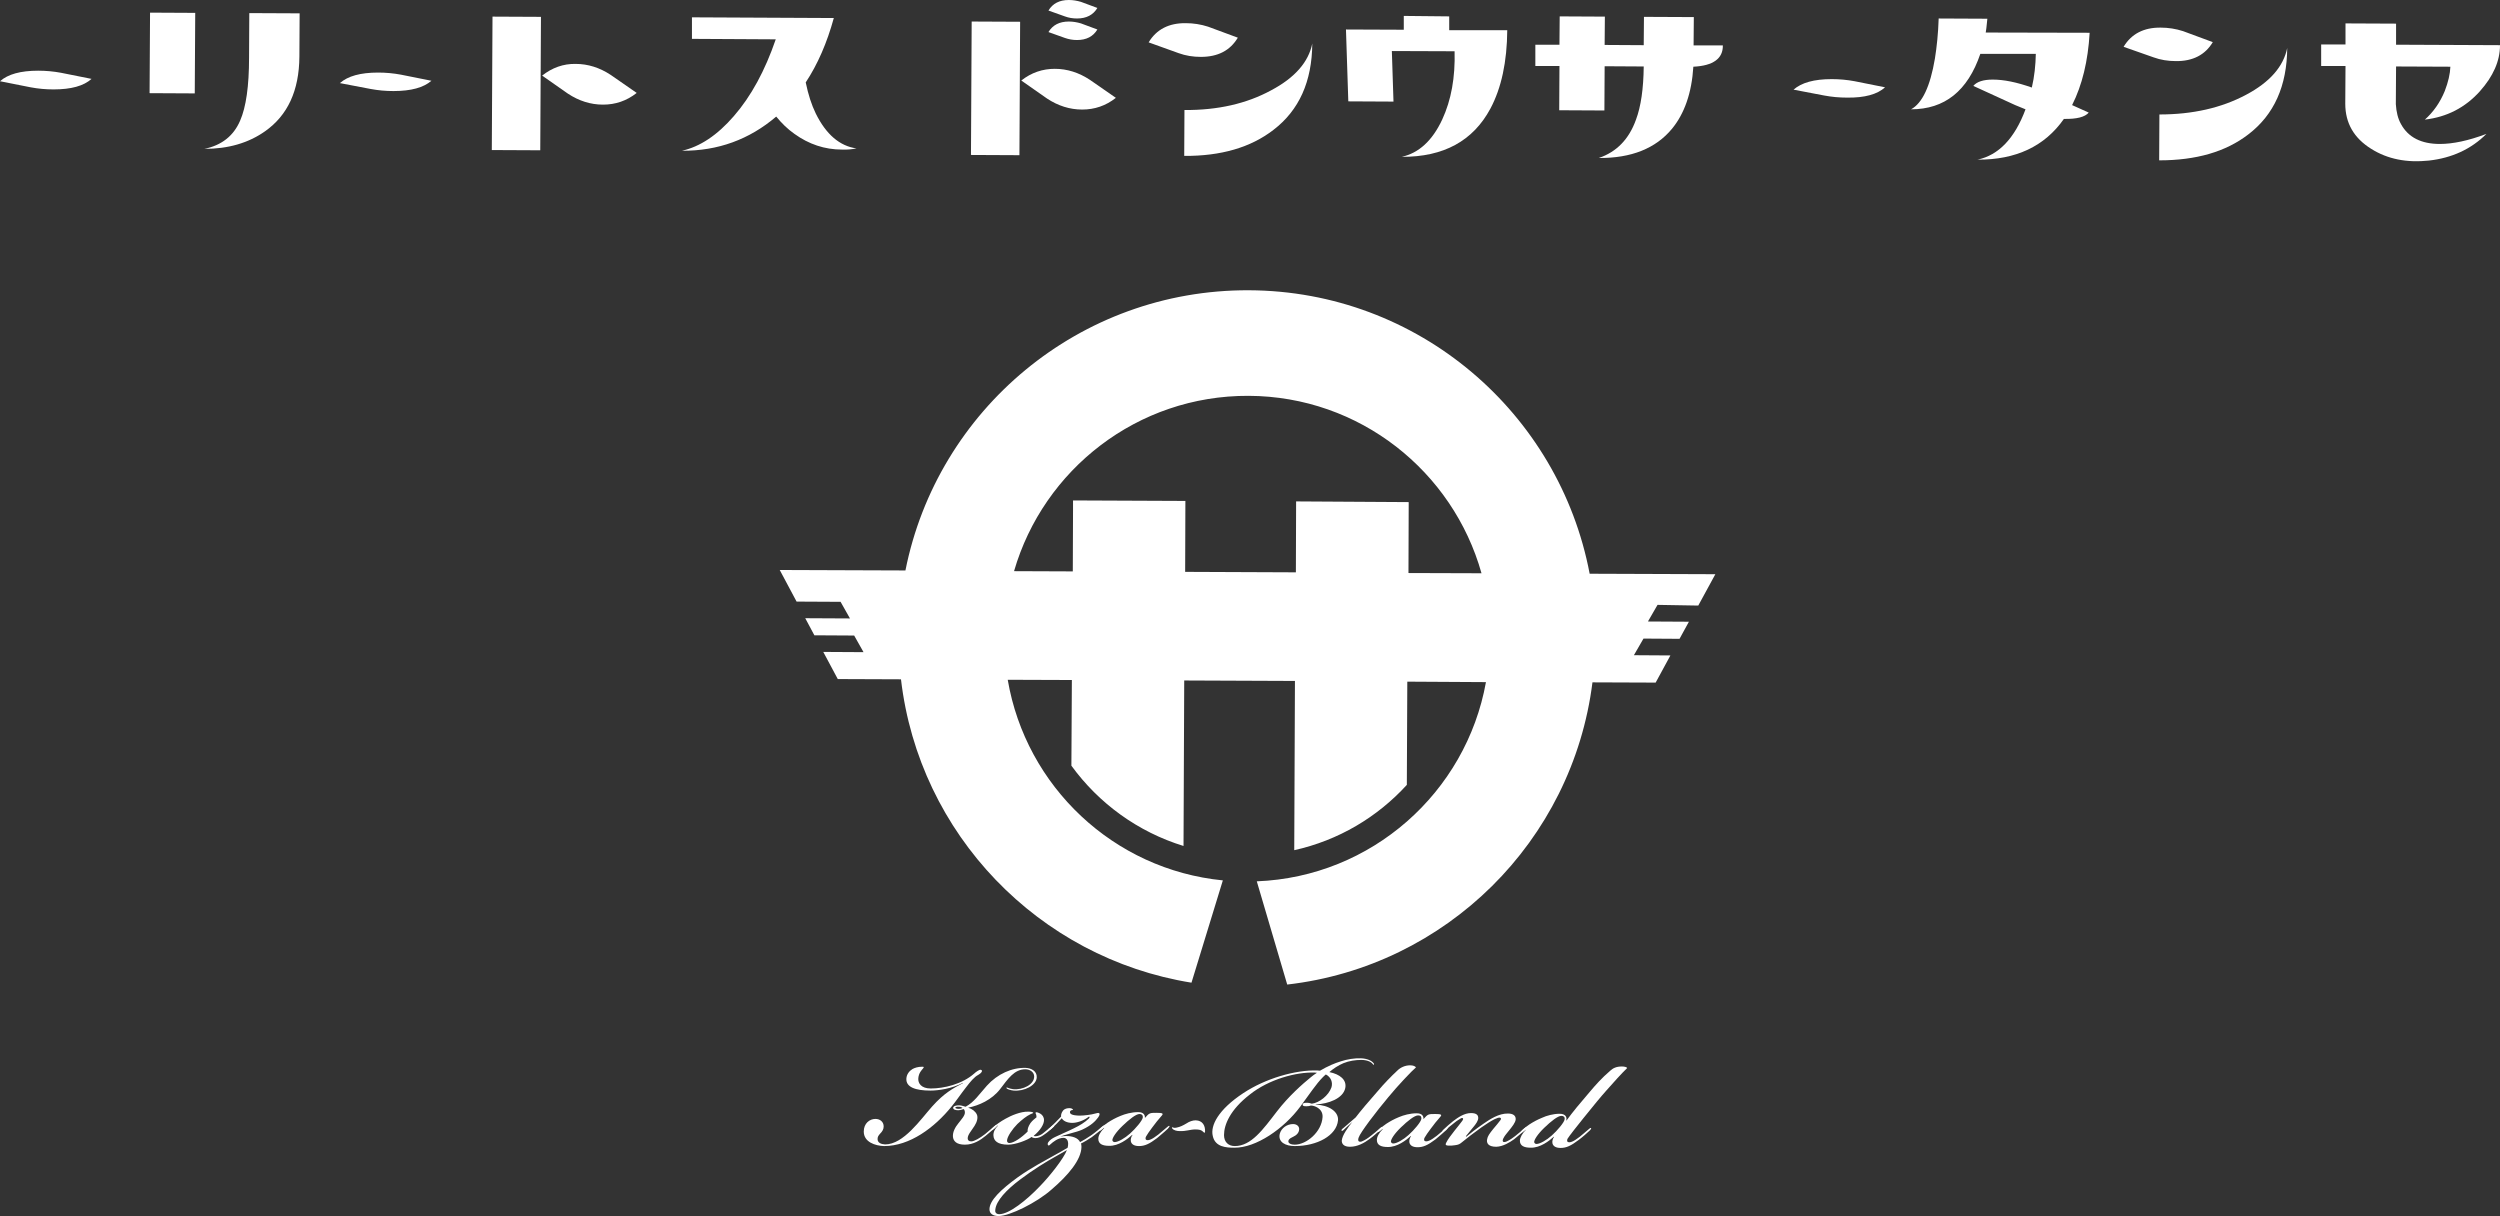<?xml version="1.0" encoding="utf-8"?>
<!-- Generator: Adobe Illustrator 21.1.0, SVG Export Plug-In . SVG Version: 6.00 Build 0)  -->
<svg version="1.1" id="レイヤー_1" xmlns="http://www.w3.org/2000/svg" xmlns:xlink="http://www.w3.org/1999/xlink" x="0px"
	 y="0px" viewBox="0 0 1068 519.5" style="enable-background:new 0 0 1068 519.5;" xml:space="preserve">
<rect x="0" y="0" width="1068" height="519.5" fill="#333333" stroke="none"/>
<style type="text/css">
	.st0{fill:#FFFFFF;}
</style>
<g>
	<g>
		<g>
			<path class="st0" d="M1025.7,53c3.1,5.7,8.7,8.5,16.6,8.5c5.6,0,12.2-1.4,19.9-4.3c-6.5,6.5-14.7,10.3-24.6,11.4
				c-9.4,1-17.6-0.6-24.6-5c-7.4-4.6-11.1-11-11.1-19.3l0.1-16.1l-10.4,0l0-9.2l10.4,0l0-9l21.6,0.1l0,9l44.4,0.2
				c0,6.8-2.9,13.3-8.6,19.7c-6.3,7-14.1,11-23.5,12.1c3.6-3.2,6.5-7.3,8.5-12.2c1.5-3.9,2.3-7.4,2.4-10.4l-23.2-0.1l-0.1,16.1
				C1023.7,47.8,1024.4,50.7,1025.7,53z"/>
		</g>
		<g>
			<path class="st0" d="M929.5,26.1c-3.3,0-6.5-0.5-9.5-1.6L907.2,20c3.3-5.5,8.6-8.3,15.9-8.2c3.2,0,6.4,0.5,9.5,1.5l12.7,4.7
				C942.1,23.4,936.8,26.2,929.5,26.1z M959.5,40.5c10.2-5.4,16-12.1,17.6-20c-0.1,16.2-5.6,28.5-16.6,36.9
				c-9.7,7.5-22.4,11.1-38.1,11.1l0.1-19.6C936.7,48.9,949,46.1,959.5,40.5z"/>
		</g>
		<g>
			<path class="st0" d="M885.2,44.9l7.1,3.2c-1.6,1.9-5.1,2.8-10.6,2.7c-8.2,11.7-20.5,17.5-36.9,17.4c9-1.9,15.9-9.1,20.5-21.5
				c-1.4-0.6-2.9-1.2-4.4-1.8L843,36.7c1.5-1.8,4.3-2.7,8.3-2.7c4.7,0,10.2,1.1,16.7,3.4c1.1-4.7,1.6-9.5,1.7-14.4L846,23
				c-5.4,15.9-15.3,23.7-29.6,23.7c4.8-2.6,8.2-9.8,10.2-21.7c0.8-5,1.4-10.7,1.6-17.1l20.8,0.1c-0.3,3.4-0.6,5.4-0.7,5.9l44.4,0.1
				C892,26.1,889.5,36.4,885.2,44.9z"/>
		</g>
		<g>
			<path class="st0" d="M736,19.4c0.1,5.6-4.1,8.7-12.6,9.1c-0.7,11.2-3.8,20.1-9.2,26.6c-6.9,8.3-17.3,12.5-31.2,12.4
				c7.6-2.6,12.9-8,15.9-16.4c2.1-5.6,3.2-13.2,3.3-22.7l-16.7-0.1l-0.1,18.9l-19.3-0.1l0.1-18.9l-10.3,0l0-9.1l10.3,0L666.3,7
				l19.3,0.1l-0.1,12.1l16.7,0.1l0.1-12.1l21.3,0.1l-0.1,12.1L736,19.4z"/>
		</g>
		<g>
			<path class="st0" d="M643.9,12.9c-0.1,13.5-2.5,24.7-7.2,33.5c-7.4,13.8-20,20.7-37.9,20.6c7.3-1.6,13.1-6.9,17.3-15.9
				c3.9-8.4,5.6-18.1,5.3-29.2l-26.8-0.1l0.7,21.6l-19.3-0.1l-1-30.7l24.7,0.1l0-5.9L619.1,7l0,5.9L643.9,12.9z"/>
		</g>
		<g>
			<path class="st0" d="M513,24.3c-3.3,0-6.5-0.5-9.5-1.6l-12.8-4.6c3.3-5.5,8.6-8.3,15.9-8.2c3.2,0,6.4,0.5,9.5,1.5l12.7,4.7
				C525.5,21.6,520.3,24.3,513,24.3z M543,38.6c10.2-5.4,16-12.1,17.6-20c-0.1,16.2-5.6,28.5-16.6,36.9
				c-9.7,7.5-22.4,11.2-38.1,11.1L506,47C520.2,47.1,532.5,44.3,543,38.6z"/>
		</g>
		<g>
			<path class="st0" d="M348.5,48.5c4.4,8.9,10.2,13.9,17.4,14.9c-2.1,0.4-4.2,0.6-6.2,0.5c-7.4,0-14.2-2.3-20.3-6.7
				c-3-2.1-5.5-4.6-7.8-7.4c-11.5,9.8-24.9,14.7-40.3,14.6c7.7-1.7,15.1-6.6,22.2-14.8c7.4-8.5,13.3-19.4,17.9-32.8l-35.8-0.2l0-9.2
				l60.6,0.3c-2.9,10.6-6.9,19.8-12,27.5C345.3,40.5,346.7,44.8,348.5,48.5z"/>
		</g>
		<g>
			<path class="st0" d="M210.4,7.1l20.7,0.1l-0.3,57l-20.7-0.1L210.4,7.1z M272,39.7c-4.3,3.4-9.1,5-14.4,5c-5.3,0-10.3-1.6-15-4.7
				l-11-7.7c4.3-3.4,9.1-5.1,14.3-5c5.3,0,10.3,1.6,15,4.7L272,39.7z"/>
		</g>
		<g>
			<path class="st0" d="M64.1,5.4l19.3,0.1l-0.2,34.4l-19.3-0.1L64.1,5.4z M128,5.7l-0.1,18.5c-0.1,14.5-5,25.1-14.7,31.9
				c-7.1,5-15.7,7.5-25.9,7.5c7.3-1.5,12.5-5.5,15.3-12.1c2.5-5.7,3.8-14.7,3.8-26.9l0.1-19L128,5.7z"/>
		</g>
		<g>
			<g>
				<path class="st0" d="M415.1,9.2l20.7,0.1l-0.3,57l-20.7-0.1L415.1,9.2z M476.7,41.8c-4.3,3.4-9.1,5-14.4,5
					c-5.3,0-10.3-1.6-15-4.7l-11-7.7c4.3-3.4,9.1-5,14.3-5c5.3,0,10.3,1.6,15,4.7L476.7,41.8z"/>
			</g>
			<g>
				<path class="st0" d="M460.1,7.9c-1.8,0-3.6-0.3-5.2-0.9l-7-2.5c1.8-3,4.7-4.5,8.7-4.5c1.8,0,3.5,0.3,5.2,0.8l7,2.6
					C467,6.4,464.1,7.9,460.1,7.9z"/>
			</g>
			<g>
				<path class="st0" d="M460.1,17.1c-1.8,0-3.5-0.3-5.2-0.9l-7-2.5c1.8-3,4.7-4.5,8.7-4.5c1.8,0,3.5,0.3,5.2,0.8l7,2.6
					C467,15.6,464.1,17.1,460.1,17.1z"/>
			</g>
		</g>
		<g>
			<path class="st0" d="M168.1,38.9c-3.4,0-6.6-0.3-9.8-0.9l-13.1-2.5c3.4-3,8.8-4.5,16.3-4.5c3.3,0,6.6,0.3,9.8,0.9l13,2.6
				C181,37.4,175.6,38.9,168.1,38.9z"/>
		</g>
		<g>
			<path class="st0" d="M22.9,38.2c-3.4,0-6.6-0.3-9.8-0.9L0,34.7c3.4-3,8.8-4.5,16.3-4.5c3.3,0,6.6,0.3,9.8,0.9l13,2.6
				C35.8,36.7,30.4,38.2,22.9,38.2z"/>
		</g>
		<g>
			<path class="st0" d="M789.1,41.7c-3.4,0-6.6-0.3-9.8-0.9l-13.1-2.5c3.4-3,8.8-4.5,16.3-4.5c3.3,0,6.6,0.3,9.8,0.9l13,2.6
				C802,40.3,796.6,41.8,789.1,41.7z"/>
		</g>
	</g>
	<g>
		<path class="st0" d="M725.5,258.7l7.3-13.4l-26.6-0.1l-27.1-0.1c-13-68.7-73.1-120.8-145.6-121.1
			c-72.5-0.3-133.1,51.2-146.7,119.7l-27.1-0.1l-26.6-0.1l7.2,13.5l18.8,0.1l4,7.1l-19.1-0.1l3.9,7.3l17,0.1l4,7.1l-17.2-0.1
			l6.2,11.6l1.5,0l25.5,0.1c7.7,66.1,58.8,119.1,124.1,129.6l13.4-43.7c-46.7-4.6-84.1-40.1-91.9-85.7l27.4,0.1l-0.2,36.6
			c11.7,16.1,28.4,28.3,47.9,34.3l0.3-70.7l47.3,0.2l-0.3,72.3c18.9-4.2,35.5-14.1,48.1-27.9l0.2-44.1l33.6,0.2
			c-8.5,47.2-48.9,83.2-97.9,85.1l13,44.1c67.9-7.8,121.9-61.3,130.4-129.1l25.5,0.1l1.5,0l6.3-11.6l-15.6-0.1l4.1-7.1l15.4,0.1
			l4-7.3l-17.5-0.1l4.1-7.1L725.5,258.7z M553.7,214.2l-0.1,30.3l-47.3-0.2l0.1-30.3l-45-0.2l-3,0l0,4l-0.1,26.3l-25.1-0.1
			c12.6-43.4,52.7-75.1,100.2-74.9c47.5,0.2,87.3,32.3,99.5,75.8l-31.2-0.1l0.1-30.3L553.7,214.2z"/>
	</g>
	<g>
		<g>
			<path class="st0" d="M369,483.4c0-3.5,2.5-5.4,5-5.4c1.9,0,3.5,1.2,3.5,3.2c0,1.2-0.5,2.1-1.6,3.2c-0.6,0.7-1,1.2-1,2.2
				c0,1.6,1.5,2.2,3.2,2.3c7.9,0,15.2-10.7,20.1-16.2c5.1-5.7,8.8-7.7,13.2-10l-0.1-0.1c-4.7,2.5-10.5,3.3-13.8,3.3
				c-6.5,0-10.5-1.5-10.3-5.1c0.1-1.9,1.3-3.3,2.6-4.1c0.9-0.5,2.3-1,4.2-1c0.8,0,0.8,0.2,0.2,0.9c-0.4,0.5-1.7,1.7-1.9,4
				c-0.2,2.2,1.3,4.4,5.3,4.4c5.6,0,13.4-1.8,18.6-6.4c0.5-0.5,2.1-1.7,2.7-1.6c1.3,0.2,0.3,1.5-1,2.2c-1.6,0.8-3.3,2.8-5.2,5.3
				c-2.2,2.8-4.5,6.2-6.1,8.1c-7.4,9.2-18,17-28.9,17C373.9,489.5,369,487.9,369,483.4L369,483.4z M433,465.9
				c-1.1-0.1-2.3-0.5-2.8-0.8c-0.2-0.2-0.3-0.3-0.2-0.5c0.1-0.1,0.3,0,0.5,0.1c0.5,0.2,1.5,0.5,2.3,0.6c4.2,0.4,9-2,9-5.4
				c0-1.9-1.8-3.1-3.8-3.1c-4.7,0-7.4,4.1-10.7,8.4c-3.6,4.7-9.2,7.1-13.7,8c1.7,0.5,3.1,1.6,3.7,2.9c0.6,1.3,0.1,3.2-1,4.9
				c-1.5,2.3-2.9,3.8-2.9,5.3c0,0.8,0.5,1.3,1.5,1.3c1.3,0,3.7-1.4,5.9-3.1c1.6-1.3,3.5-3,4-3.4c0.5-0.4,0.7-0.5,0.9-0.3
				c0.2,0.3-0.2,0.6-0.7,1.1c-0.9,0.8-2.6,2.2-3.9,3.3c-2.2,1.8-5.1,3.8-8.9,3.8c-3.7,0-4.9-1.6-5.1-3.3c-0.2-2.1,1-4.2,2.3-5.8
				c1.4-1.8,2.8-3.3,2.8-4.6c0-0.7-0.2-1.2-0.5-1.5c-0.6,0.2-1.7,0.5-2.4,0.5c-1.1,0-2.2-0.3-2.1-1.1c0.1-0.8,1.5-1,2.5-1
				c0.7,0,1.6,0.2,2.8,0.6c3.7-2,5.7-5.2,9.1-9c4.5-5,10.7-7.8,16.6-7.6c2.4,0.1,4.8,1.4,4.7,4C442.8,463.7,437.5,466.3,433,465.9z
				 M409.6,473.7c0.3,0,1.2-0.1,1.6-0.4c-0.3-0.2-0.8-0.5-1.5-0.5c-0.8-0.1-1.6,0.1-1.6,0.4C408.1,473.5,408.8,473.7,409.6,473.7
				L409.6,473.7z"/>
		</g>
		<g>
			<path class="st0" d="M424.9,482c-0.9,0.8-1.1,0.9-1.3,0.7c-0.2-0.2,0.1-0.5,0.5-0.9c0.8-0.8,1.5-1.4,2.6-2.1
				c0.6-0.5,1.9-1.2,2.9-1.8c2.3-1.3,6.4-3.1,9.7-3c1.2,0,2.1,0.2,2.1,0.5c0,0.2-0.6,0.3-1.2,0.6c-1.7,0.8-3.6,2.3-5.6,4.2
				c-2,2-4.4,5.4-4.4,7.1c0,0.5,0.3,1,1,1c1.9,0,5.3-2.4,7.8-4.9c-0.1-0.9,0.2-2.1,1.2-3.6c0.9-1.2,1.8-1.8,2.6-2.5
				c0-0.3-0.1-0.8-0.1-1c-0.2-0.6-0.5-0.9-0.2-1.1c0.2-0.2,1.2,0.1,2,0.6c0.8,0.5,1.5,1.4,1.5,2.7c0,1.9-1.7,4.5-4.4,6.7
				c0.2,0.2,0.5,0.2,0.8,0.2c1,0,2.2-0.5,3.1-1.2c1.5-1.2,3-2.5,3.8-3.1c0.3-0.3,0.6-0.5,0.9-0.3c0.2,0.2,0.2,0.4-0.1,0.6
				c-0.9,0.8-2.6,2.4-4.3,3.5c-1,0.7-2.1,1.3-3.6,1.3c-0.5,0-1.2-0.2-1.5-0.5c-2,1.5-7,3.3-10,3.3c-4.6,0-6.2-1.7-6.3-3.9
				c-0.1-1.4,0.6-2.9,1.9-4.2l-0.1-0.1C425.9,481.1,425.5,481.5,424.9,482z"/>
		</g>
		<g>
			<path class="st0" d="M455.4,485.3c2.5,0,5.1,0.7,6,2.6c1.4-0.7,3.1-1.8,4.6-2.8c1.8-1.2,4.2-3.3,4.9-3.9c0.5-0.4,0.9-0.5,1-0.4
				s0.1,0.4-0.2,0.7c-1.1,1-3.3,2.8-5.3,4.3c-1.5,1-3.3,2.1-4.6,2.7c0.1,0.2,0.2,0.8,0.2,1.5c-0.1,5.5-5.7,12.1-12.7,18.1
				c-6.5,5.8-18.1,11.4-22.7,11.4c-2.5,0-3.9-1.1-3.9-2.9c0-3.8,5-8.5,12-13.6c5.7-4.1,12.3-7.5,15.8-9.5c2.2-1.2,4-2.2,5.6-3.2
				c0.7-2.9-0.4-4.2-1.8-4.2c-2.3,0-4.4,1.7-5.6,2.8c-0.3,0.3-0.6,0.6-0.9,0.4c-0.3-0.2-0.3-0.9,0-1.3c0.6-0.9,1.7-1.7,3-2.3
				c2.9-1.4,5-2.2,8-3.7c2.5-1.2,4.6-2.5,6.3-4.1c0.2-0.2,0.5-0.6,0.3-0.8c-0.2-0.2-0.4,0.1-0.6,0.2c-2,1.5-4.8,2.4-6.7,2.4
				c-2.2,0-3.9-0.8-4.5-2c-1.3,1.5-2.9,3.1-4.4,4.5c-0.7,0.6-1,0.7-1.2,0.5c-0.2-0.2-0.1-0.5,0.5-0.9c1.5-1.4,3.2-3.1,4.8-4.8
				c-0.1-0.6,0.1-1.6,0.8-2.5s1.8-1.1,2.8-1.1c0.6,0,1.4,0.2,1.5,0.8c-0.5,0-1.2,0.1-1.3,0.8c-0.1,0.8,0.6,1.5,4,1.6
				c2,0,5.2-0.4,6.8-0.9c0.8-0.2,1.3-0.4,1.7-0.1c0.4,0.4-0.1,1.2-0.5,1.8c-1.1,1.5-2.9,3.4-6.8,5.2c-2.6,1.2-7.4,2-9.3,3
				C453.7,485.4,454.5,485.3,455.4,485.3z M426.9,518.7c4.2,0,11.7-6,17.4-12c4.1-4.2,10-11.6,11.5-15.4c-1.4,0.8-3.2,1.8-5.1,2.9
				c-3.6,2-9.2,5.4-14.9,9.7c-6,4.5-10.2,9.1-10.6,12.8C425,517.6,425.3,518.7,426.9,518.7L426.9,518.7z"/>
		</g>
		<g>
			<path class="st0" d="M494.2,475.4c2.5,0,2.9,0.3,2.1,1.2c-1.6,1.8-2.6,3.1-4.1,5.1c-1,1.3-2.3,3.2-2.6,3.8
				c-0.3,0.5-0.3,1.2,0,1.4c0.4,0.3,1.2,0.2,1.9-0.1c0.8-0.3,2-1.1,3.3-2.1c1.6-1.3,3-2.5,3.8-3.2c0.2-0.2,0.8-0.7,1-0.5
				s-0.4,0.8-0.7,1.2c-0.9,0.9-3.2,2.8-4.6,4c-3.3,2.5-5.3,3.4-7.7,3.4c-2,0-3.2-0.7-3.5-2c-0.2-0.9,0.2-2.1,0.7-2.7l-0.1-0.1
				c-2,1.8-5.8,4.8-9.9,4.7c-2.8,0-4.6-0.8-4.6-3c0-1.3,0.8-2.9,2.5-4.6l-0.1-0.1c0,0-0.6,0.5-0.7,0.6c-0.7,0.6-1.1,0.8-1.2,0.6
				c-0.2-0.2,0.1-0.5,0.5-1c1.2-1.1,2.1-1.8,3-2.4c1.7-1.1,3.3-2,5.5-2.9c1.9-0.8,4.7-1.6,7.5-1.6c2.5,0,3,1.4,2.9,2.5
				C491,475.4,491.2,475.4,494.2,475.4z M486.8,475.9c-1.5,0-4.4,2.3-7.3,5.1c-2.9,2.8-4.3,5.1-4.3,6.1c0.1,0.5,0.5,0.8,1,0.8
				c1.5,0,4.4-1.7,6.5-3.6c2.4-2.1,5.4-5.7,5.5-6.9C488.3,476.3,487.7,475.9,486.8,475.9L486.8,475.9z"/>
		</g>
		<g>
			<path class="st0" d="M514.8,483.4c0,0.3-0.1,0.5-0.3,0.5c-0.2,0-0.2-0.2-0.4-0.3c-0.8-0.9-1.8-1.1-3.5-1.1
				c-2.2,0-3.7,0.8-6.7,0.7c-1.1,0-2.5-0.3-3.1-1.1c-0.2-0.2-0.2-0.4-0.1-0.5c0.1-0.1,0.2,0,0.5,0.1c0.5,0.2,1,0.1,1.5,0
				c1.5-0.3,2.7-0.9,4.2-1.8c1.2-0.8,2.6-1.3,3.9-1.3C513.8,478.7,514.9,480.9,514.8,483.4z"/>
		</g>
		<g>
			<path class="st0" d="M553.1,489.6c-3.8,0-7.2-1.6-6.4-5.2c0.7-2.6,3.2-4.2,5.7-4.2c1.5,0,2.7,0.9,2.6,2.3
				c-0.1,1.5-1.2,2.5-2.5,3.1c-0.9,0.5-1.9,0.8-2.1,1.8c-0.2,1.1,1.3,1.6,2.7,1.6c5,0,11.5-5.4,11.9-11.8c0.2-3.8-3.8-5-5.1-4.9
				c-0.4,0.2-1.3,0.3-1.8,0.3c-1.3,0-1.7-0.2-1.6-0.9c0.1-0.5,1.1-0.6,1.7-0.6c0.9,0,1.8,0.2,2.2,0.4c3.2-0.4,7.2-3.5,8.4-7
				c0.6-2-0.1-4.3-2.4-5.5c-0.5,0.4-0.9,0.8-1.3,1.2c-2.8,2.8-5.6,7.1-9.6,12.5c-7.1,9.6-19,17.7-28.2,17.6c-3.5,0-8.2-0.3-9.2-5
				c-1.1-4.5,2.4-11.3,13-18.3c9.5-6.3,22.3-10,31.7-9.7c0.2,0,1.1,0.1,1.1,0.1c3.4-2,6.3-3.2,8.9-4c2.7-0.9,5.9-1.4,8.6-1.3
				c2.6,0.1,4.6,1,5.4,2.1c0.2,0.2,0.3,0.6,0,0.7c-0.1,0-0.2-0.2-0.4-0.4c-0.8-1-2.6-1.7-4.9-1.7c-2.4,0-5.2,0.4-7.6,1.4
				c-2.2,0.9-4.4,2.4-6,3.8c4.5,0.9,7.5,3.3,6.8,6.8c-0.9,4.5-7.3,6.8-12.6,7l0,0.1c5.6,0.2,9.8,3,9.5,6.7
				C571,485.1,562.7,489.6,553.1,489.6L553.1,489.6z M522.9,484.9c0,3,1.9,4.7,4.6,4.7c7,0,12-7,18-14.8c5-6.5,10.9-11.7,14.6-14.7
				c0.7-0.6,1.7-1.3,2.5-1.8c0,0-0.6-0.1-0.9-0.1c-7.9-0.3-19.7,2.9-27.8,9.4C525.5,474.1,522.9,480.5,522.9,484.9L522.9,484.9z"/>
		</g>
		<g>
			<path class="st0" d="M577.7,479.3c-1.4,1.2-3,2.8-3.8,3.5c-0.3,0.3-0.6,0.4-0.8,0.2c-0.2-0.2,0.2-0.7,0.9-1.2
				c1.3-1.2,3.2-2.7,5.1-4.4c1.9-2.5,6.1-7.5,9.5-11.3c2.6-3.1,5.7-6.3,8.4-8.8c1.2-1.2,3.2-2.2,5.4-2.2c1.3,0,2.2,0.4,2.5,0.9
				c-1.6,1.3-7.7,7.7-11.8,12.7c-5.2,6.2-12,15.1-12.7,17.3c-0.3,0.8-0.2,1.4,0.1,1.6c0.4,0.2,0.9,0.2,1.3,0c1.2-0.5,2.4-1.2,4-2.5
				c1.1-0.8,2.9-2.4,3.9-3.3c0.5-0.4,0.7-0.5,0.9-0.3c0.2,0.2-0.2,0.6-0.9,1.2c-0.9,0.8-3.1,2.8-4.5,3.8c-2.4,1.8-5.3,3.4-8.5,3.4
				c-2.7,0-3.5-1.3-3.5-2.6C573.4,484.9,575.9,481.6,577.7,479.3L577.7,479.3z"/>
		</g>
		<g>
			<path class="st0" d="M613.2,475.9c2.5,0,2.9,0.3,2.1,1.2c-1.6,1.8-2.6,3.1-4.1,5.1c-1,1.3-2.3,3.2-2.6,3.8
				c-0.3,0.5-0.3,1.2,0,1.4c0.4,0.3,1.2,0.2,1.9-0.1c0.8-0.3,2-1.1,3.3-2.1c1.6-1.3,3-2.5,3.8-3.2c0.2-0.2,0.8-0.7,1-0.5
				s-0.4,0.8-0.7,1.2c-0.9,0.9-3.2,2.8-4.6,4c-3.3,2.5-5.3,3.4-7.7,3.4c-2,0-3.2-0.7-3.5-2c-0.2-0.9,0.2-2.1,0.7-2.7l-0.1-0.1
				c-2,1.8-5.8,4.8-9.9,4.7c-2.8,0-4.6-0.8-4.6-3c0-1.3,0.8-2.9,2.5-4.6l-0.1-0.1c0,0-0.6,0.5-0.7,0.6c-0.7,0.6-1.1,0.8-1.2,0.6
				c-0.2-0.2,0.1-0.5,0.5-1c1.2-1.1,2.1-1.8,3-2.4c1.7-1.1,3.3-2,5.5-2.9c1.9-0.8,4.7-1.6,7.5-1.6c2.5,0,3,1.4,2.9,2.5
				C610,475.9,610.2,475.9,613.2,475.9z M605.8,476.5c-1.5,0-4.4,2.3-7.3,5.1c-2.9,2.8-4.3,5.1-4.3,6.1c0.1,0.5,0.5,0.8,1,0.8
				c1.5,0,4.4-1.7,6.5-3.6c2.4-2.1,5.4-5.7,5.5-6.9C607.3,476.8,606.7,476.5,605.8,476.5L605.8,476.5z"/>
		</g>
		<g>
			<path class="st0" d="M635.3,486.7c0.2-1.3,1-2.4,2.6-4.4c1.1-1.3,2.3-2.7,3.1-3.8c0.3-0.4,0.3-0.8-0.1-1
				c-0.5-0.2-1.3,0.1-2.4,0.6c-1.6,0.8-3.6,2.1-5.6,3.5c-3.6,2.6-5.7,4.2-8.9,6.8c-0.9,0.7-1.9,0.8-3.9,1c-2.5,0.1-2.8-0.2-2.3-1.2
				c0.7-1.5,2.2-3.4,3.6-5.2c1.3-1.7,2.4-2.9,3.3-4.2c0.3-0.5,0.5-0.8,0.2-1.1c-0.2-0.2-0.6-0.1-1.2,0.3c-0.9,0.5-1.9,1.2-2.7,1.9
				c-1.2,0.9-2.7,2.2-3.5,2.9c-0.7,0.6-1.1,0.8-1.3,0.6c-0.1-0.2,0-0.4,0.5-0.9c1.1-1,2.7-2.5,4-3.5c2.2-1.7,4.9-3.5,7.7-3.5
				c2.4,0,3.1,0.9,3.1,2.1c0,1.2-1,2.5-1.7,3.4c-1.2,1.5-2.4,3-3.6,4.4l0.2,0.2c1.4-1.2,4.2-3.4,7.4-5.6c2.6-1.8,6.5-4.4,10.4-4.3
				c2.2,0,3.4,0.9,3.3,2.5c-0.1,1.4-1.6,3.2-2.8,4.7c-1.2,1.5-1.9,2.3-2.3,3.1c-0.5,0.8-0.6,1.5-0.2,1.8c0.4,0.2,1.2,0,1.9-0.4
				c1.2-0.6,2.3-1.4,3.2-2.1c1.1-0.8,3.1-2.6,3.9-3.3c0.5-0.4,0.7-0.5,0.9-0.3c0.2,0.2,0.1,0.4-0.2,0.7c-0.9,0.8-3.6,3.1-5.1,4.3
				c-1.8,1.3-4.7,3.1-7.6,3.2C635.5,489.9,635,488.1,635.3,486.7z"/>
		</g>
		<g>
			<path class="st0" d="M666.3,475.8c2.5,0,3.2,1.5,2.8,2.8l0.1,0.1c2.6-3.6,6.1-7.8,9.9-12.2c2.7-3.2,5.1-5.9,8.8-9.1
				c1.2-1.1,2.6-1.8,5-1.8c1.1,0,2.2,0.3,2.2,0.7c-2.1,2-6,6.3-8.8,9.5c-2.6,2.9-5.2,6.1-9.8,11.8c-2.6,3.2-6.2,7.8-6.8,8.8
				c-0.3,0.5-0.3,1.2,0,1.4c0.4,0.3,1.2,0.2,1.9-0.1c0.8-0.3,2-1.1,3.3-2.1c1.6-1.3,2.9-2.4,3.8-3.2c0.2-0.2,0.8-0.7,1-0.5
				c0.2,0.2-0.2,0.7-0.5,1c-0.9,0.9-3.3,3-4.8,4.1c-3.3,2.5-5.3,3.4-7.7,3.4c-2,0-3.2-0.7-3.5-2c-0.2-0.9,0.2-2.1,0.7-2.7l-0.1-0.1
				c-2,1.8-5.8,4.8-9.9,4.7c-2.8,0-4.6-0.8-4.6-3c0-1.3,1.1-3.2,2.5-4.6l-0.1-0.1c0,0-0.5,0.5-0.7,0.6c-0.6,0.5-1.1,0.8-1.2,0.6
				c-0.2-0.2,0.1-0.5,0.5-1c0.8-0.8,2.1-1.8,3-2.4c1.7-1.1,3.3-2,5.5-2.9C660.7,476.6,663.6,475.8,666.3,475.8z M667,476.7
				c-1.5,0-4.4,2.3-7.3,5.1c-2.9,2.8-4.3,5.1-4.3,6.1c0.1,0.5,0.5,0.8,1,0.8c1.5,0,4.4-1.7,6.5-3.6c2.4-2.1,5.4-5.7,5.5-6.9
				C668.6,477.1,667.9,476.7,667,476.7L667,476.7z"/>
		</g>
	</g>
</g>
</svg>
